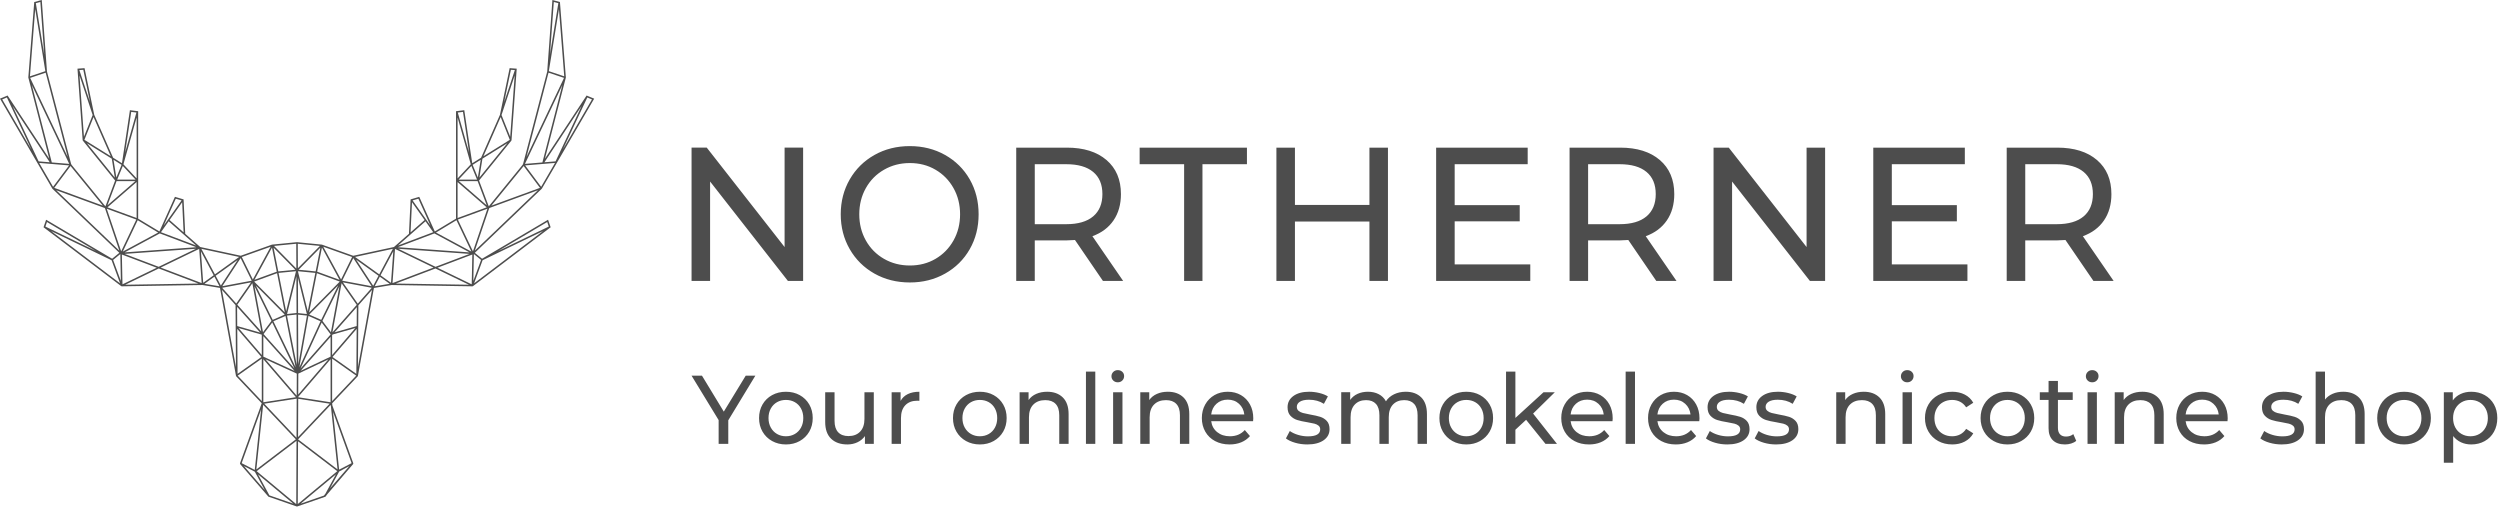 <svg xmlns="http://www.w3.org/2000/svg" width="308" height="63" viewBox="0 0 308 63">
    <g fill="#4D4D4D" fill-rule="evenodd">
        <path d="M68.057 0l-.009.115-.632 8.7L64.44 20.21l-.018.032-.046.077-4.16 5.105-1.196-3.184 3.978-4.913.021-.053.634-8.72.006-.095-.787-.057-.084-.007-1.194 5.752-2.322 5.28-1.093.685-.966-6.445-.013-.092-1.019.126v13.24l-2.615 1.575-1.88-4.19-.038-.076-1.059.314-.006.068-.2 4.172-1.849 1.627-5.014 1.08-3.86-1.375-3.072-.303-.003.03-.003-.03-3.072.303-3.848 1.37-4.993-1.075-1.849-1.627-.2-4.172-.002-.067-1.063-.315-.038.075-1.88 4.191-2.616-1.575v-13.24l-1.02-.126-.01.092-.966 6.445-1.094-.686-2.322-5.28-1.177-5.668-.019-.082-.87.063.007.095.633 8.72.009.026.013.027 3.978 4.913-1.196 3.184-4.16-5.105-.065-.11L5.787 8.817 5.155.115 5.146 0l-.928.247-.006.067-.724 9.218.003.031 2.575 9.987-5.09-7.716-.043-.066-.933.386.053.095 6.392 10.987.008.01.008.011 8.242 7.89-.889.73-8.032-4.747-.104-.052-.315.919.055.043 9.52 7.216.06.02 9.946-.162 2.157.358 1.975 10.853.002.014.006.006 3.158 3.337-2.676 7.394.018.095 3.467 4 .016.014.026.013L36.56 62.4h.05l3.468-1.202.052-.044.155-.22 3.223-3.763.018-.095-2.577-7.123-.028-.264 3.165-3.344.005-.006.003-.014 1.974-10.847 2.19-.364 9.947.161.06-.019 9.52-7.216.056-.04-.281-.82-.041-.108-8.13 4.805-.89-.73 8.242-7.89.017-.02 6.392-10.988.05-.096-.931-.385-.042.066-5.09 7.716 2.575-9.987.003-.03L68.99.313l-.005-.067-.93-.247zm.173.243l.557.148-1.026 6.305.469-6.453zM4.416.391l.557-.148.469 6.453L4.416.39zm-.076.727l1.246 7.65-1.896.636.65-8.286zm63.277 7.65l1.245-7.649.65 8.285-1.895-.637zm-4.676-.17l.488.035-1.317 3.957.83-3.992zm-53.167.035l.488-.035.83 3.994-1.318-3.96zm-6.058.963l1.91-.641L8.338 19.34 3.716 9.596zm63.86-.641l1.911.64-4.622 9.746 2.712-10.386zm-5.79 5.217l1.621-4.87-.548 7.546-1.072-2.676zm-51.99-4.87l1.62 4.87-1.072 2.675-.549-7.545zm59.482 1.18l-2.457 9.53-2.148.178 4.605-9.708zm-62.896 9.53l-2.457-9.53L8.53 20.19l-2.148-.178zm65.973-8.003l.575.239-3.58 6.155 3.005-6.394zm-72.082.239l.576-.24 3.003 6.393-3.58-6.153zm71.384.796l-3.211 6.834-1.372.113 4.583-6.947zm-66.9 6.834l-3.211-6.834 4.582 6.947-1.37-.113zM56.4 13.866l.639-.08.75 5.006-1.39-4.926zm-40.234-.08l.639.08-1.389 4.924.75-5.003zm45.516.635l1.125 2.808-3.248 2.02 2.123-4.828zm-51.284 2.808l1.125-2.808 2.122 4.827-3.247-2.019zm45.976-2.755l1.626 5.77-1.626 1.737v-7.507zm-41.17 5.77l1.627-5.769v7.506l-1.626-1.737zm-4.494-2.597l3.06 1.902.373 2.336-3.433-4.238zm48.726 1.902l3.059-1.902-3.433 4.238.374-2.336zm-1.21.759l.995-.624-.35 2.189-.645-1.565zm-44.242-.624l.995.624-.645 1.565-.35-2.19zm50.712.695l3.682-.305-1.711 2.942-1.97-2.637zm-59.87-.305l3.683.305-1.97 2.637-1.712-2.942zm53.25.37l.694 1.683h-2.272l1.577-1.684zm-42.946 0l1.577 1.683h-2.271l.694-1.684zm49.384.01l2.01 2.69-5.988 2.19 3.978-4.88zM6.68 23.144l2.01-2.69 3.978 4.88-5.988-2.19zm49.852-.827h2.312l1.12 2.977-3.432-2.977zm-42.174 0h2.313l-3.432 2.977 1.12-2.977zm42.015.114l3.588 3.113-3.588 1.314v-4.427zM13.24 25.544l3.59-3.113v4.427l-3.59-1.314zm47.03.114l.028-.035 5.982-2.189-7.78 7.448 1.77-5.224zM6.92 23.435l5.983 2.189.029.035 1.769 5.223-7.78-7.447zm43.912 1.255l.712-.211 1.49 3.321-2.202-3.11zm-29.175-.211l.712.211-2.203 3.11 1.49-3.321zm-.766 2.628l1.55-2.19.179 3.712-1.73-1.522zm29.869-2.19l1.55 2.19-1.729 1.522.179-3.711zm5.647 2.131l3.642-1.333-1.78 5.251-1.862-3.918zm-43.255-1.333l3.642 1.333-1.863 3.918-1.78-5.251zm40.562 2.934l2.521-1.52 1.839 3.869-4.36-2.349zM16.967 27.13l2.52 1.52-4.359 2.348 1.84-3.868zm33.603 1.763l1.852-1.63.952 1.345-4.341 1.637 1.53-1.345h.006v-.007zm-30.742-.285l.953-1.345 1.852 1.63v.007h.007l1.53 1.345-4.342-1.637zm47.589-1.255l.193.562-6.236 3.01 6.043-3.572zm-61.824.563l.193-.563 6.044 3.572-6.237-3.01zm.7.549l7.454 3.597 1.047 2.846-8.501-6.443zm53.162 3.597l7.455-3.597-8.502 6.443 1.047-2.846zm-10.437-1.607l4.499-1.697 4.333 2.335-8.832-.638zm-29.332-1.697l4.5 1.697-8.833.638 4.333-2.335zm14.073 1.54l2.737-.266.013 3.056-2.75-2.79zm2.928-.264l2.724.264L36.7 33.05l-.013-3.015zm3.135.362l3.559 1.267-1.362 2.77-2.197-4.037zM29.79 31.663l3.559-1.267-2.197 4.036-1.362-2.769zm9.286 1.809l.587-2.971 2.164 3.975-2.75-1.004zm-5.567-2.97l.587 2.97-2.751 1.004 2.164-3.975zm3.28 2.73l2.676-2.716-.577 2.92-2.1-.203zm-3.082-2.716l2.677 2.717-2.1.204-.577-2.92zm15.361.134l8.781.633-4.193 1.588-4.588-2.221zm-33.713.633l8.782-.633-4.588 2.22-4.194-1.587zm28.39.375l4.654-1.003-1.674 3.148-2.98-2.145zm-18.94-1.003l4.656 1.003-2.982 2.145-1.673-3.148zm23.86.01l4.746 2.299-5.052 1.913.306-4.211zm-28.871 2.299l4.746-2.298.306 4.21-5.052-1.912zm27.088.952l1.57-2.954-.282 3.88-1.288-.926zm-22.129-2.953l1.57 2.953-1.288.926-.282-3.879zm33.628.333l.887.727-.954 2.591.067-3.318zm-44.444.727l.887-.727.066 3.318-.953-2.59zm39.955.962l4.297-1.627-.074 3.672-4.223-2.045zm-38.876-1.627l4.296 1.627-4.222 2.045-.074-3.672zm27.144 3.221l1.366-2.777 2.26 3.458-3.626-.68zm-12.515-2.777l1.367 2.777-3.625.681 2.258-3.458zm14.23.184l2.76 1.987-.657 1.234-2.104-3.221zm-17.306 1.987l2.7-1.942-2.058 3.149-.642-1.207zm22.183.959l4.895-1.854 4.13 2-9.025-.146zm-29.194-1.854l4.895 1.854-9.026.146 4.13-2zm17.146.338l2.147.208-.932 4.724-1.215-4.932zm-2.384.208l2.147-.208-1.214 4.932-.933-4.724zm4.719.037l2.82 1.03-3.775 3.807.955-4.837zm-7.726 1.03l2.82-1.03.955 4.837-3.775-3.808zm5.2-.666l.02 4.525h-.01l-.002.013-1.155.125 1.148-4.663zm10.278.06l1.22.877-1.85.307.63-1.184zm-21.597.877l1.22-.877.629 1.184-1.85-.307zm11.53 3.61l-.018-4.352 1.1 4.468-1.082-.117zm5.52-3.783l3.561.668-1.726 1.956-1.836-2.624zm-14.876.668l3.56-.668-1.823 2.606-1.737-1.938zm1.868 2.084l1.852-2.648 1.104 5.948-2.956-3.3zm12.848-2.648l1.866 2.667-2.99 3.39 1.124-6.057zm-3.99 3.865l3.568-3.599-2.09 4.248-1.478-.65zm-6.584-3.599l3.567 3.599-1.478.649-2.09-4.248zm-.157.114l2.095 4.26-1.046 1.393-1.049-5.653zm8.37 4.26l2.095-4.259-1.049 5.652-1.046-1.393zM27.338 35.71l1.68 1.875.053 7.645-1.733-9.52zm16.814 1.908l1.679-1.903-1.732 9.515.053-7.612zm-14.925 2.553l-.016-2.372 2.846 3.177-2.83-.805zm14.732-2.335l-.016 2.335-2.727.776 2.743-3.11zm-8.602 1.044l1.176-.127.026 6.218-1.202-6.091zm1.367-.117l1.091.117-1.065 6.026-.026-6.143zm-3.042.815l1.49-.654 1.249 6.331-2.74-5.677zM38 38.925l1.489.654-2.608 5.675L38 38.925zm-5.53 2.227l1.07-1.426 2.739 5.677-3.81-4.251zm7.16-1.423l1.096 1.46v.023l-3.711 4.207 2.615-5.69zm1.287 1.555l.065-.074 2.795-.795-2.86 3.328v-2.46zm-11.526-.869l2.86.814v2.514l-2.86-3.328zm11.57 3.568l2.979-3.465-.039 5.54-2.94-2.075zM29.23 40.518l2.978 3.465-2.94 2.076-.038-5.541zm3.214 3.421v-2.532l3.84 4.286-3.84-1.754zm8.284-2.439v2.44l-3.69 1.745 3.69-4.185zm.191 2.684l2.967 2.096-2.967 3.135v-5.23zM29.285 46.28l2.967-2.096v5.231l-2.967-3.135zm7.457 2.66v-.045l3.985-4.638v5.303l-3.985-.62zm-4.299-4.683l4.016 4.674-.004.005-4.012.624v-5.303zm.259.01l3.861 1.762-.011 2.718-3.85-4.48zm4.052 1.762l3.705-1.752-3.716 4.324.01-2.572zm-4.2 3.706l3.996-.621-.02 4.823-3.976-4.202zm4.187-.602l3.875.602-3.894 4.114.019-4.716zm-4.319.739l4.027 4.256-4.866 3.707.839-7.963zm4.299 4.256l4.004-4.232.036.1.825 7.838-4.865-3.706zm-6.947 2.935l2.396-6.622-.785 7.455-1.61-.833zm11.258-6.318l2.285 6.318-1.536.795-.75-7.113zm-9.414 7.303l4.911-3.741-.032 7.8-4.88-4.06zm5.102-3.682l4.832 3.682-4.865 4.047.033-7.729zm5.068 3.724l1.25-.67-2.364 2.729 1.114-2.06zm-11.735-.67l1.342.696 1.23 2.272-2.572-2.967zm11.333 1.014l-1.289 2.38-.19.242-2.866.993 4.345-3.615zM33.19 61.03l-1.405-2.596 4.343 3.615-2.938-1.019zM112.095 18c1.599 0 3.044.364 4.338 1.092 1.293.727 2.306 1.728 3.036 3.003.73 1.275 1.096 2.71 1.096 4.305 0 1.596-.365 3.03-1.096 4.305-.73 1.276-1.743 2.276-3.036 3.004-1.294.727-2.74 1.091-4.338 1.091-1.614 0-3.067-.364-4.361-1.091-1.293-.728-2.31-1.732-3.048-3.015-.738-1.283-1.107-2.714-1.107-4.294 0-1.58.37-3.01 1.107-4.294.739-1.282 1.755-2.287 3.048-3.014 1.294-.728 2.747-1.092 4.36-1.092zm-25.023.188l9.59 12.247V18.188h2.282v16.425h-1.872l-9.589-12.25v12.25H85.2V18.188h1.872zm66.551 0v2.041h-5.48v14.383h-2.26V20.23h-5.48v-2.04h13.22zm34.588 0v2.042h-8.995v5.044h8.013v1.994h-8.013v5.303h9.315v2.041h-11.599V18.19h11.28zm53.856 0v2.042h-8.995v5.044h8.013v1.994h-8.013v5.303h9.315v2.041h-11.599V18.19h11.28zm-110.634 0c2.07 0 3.698.509 4.885 1.525 1.187 1.017 1.781 2.417 1.781 4.2 0 1.267-.305 2.347-.913 3.238-.61.892-1.476 1.541-2.603 1.948l3.79 5.513h-2.49l-3.446-5.045c-.426.032-.76.047-1.004.047h-3.95v4.998h-2.284V18.189h6.234zm28.103 0v7.062h9.178v-7.061h2.282v16.423h-2.282v-7.32h-9.178v7.32h-2.283V18.189h2.283zm40.068 0c2.07 0 3.698.509 4.886 1.525 1.187 1.017 1.78 2.417 1.78 4.2 0 1.267-.305 2.347-.913 3.238-.61.892-1.476 1.541-2.602 1.948l3.79 5.513h-2.49l-3.447-5.045c-.426.032-.76.047-1.004.047h-3.95v4.998h-2.283V18.189h6.233zm13.378 0l9.589 12.247V18.19h2.282v16.423h-1.872l-9.588-12.248v12.248h-2.283V18.189h1.872zm40.478 0c2.069 0 3.698.509 4.885 1.525 1.187 1.017 1.78 2.417 1.78 4.2 0 1.267-.303 2.347-.912 3.238-.61.892-1.476 1.541-2.603 1.948l3.79 5.513h-2.488l-3.448-5.045c-.426.032-.761.047-1.004.047h-3.95v4.998h-2.284V18.189h6.234zm-141.365 1.9c-1.172 0-2.233.274-3.185.823-.952.546-1.697 1.3-2.237 2.262-.54.963-.811 2.039-.811 3.227 0 1.19.27 2.264.811 3.227.54.961 1.285 1.716 2.237 2.263.952.548 2.013.82 3.185.82 1.172 0 2.226-.272 3.161-.82.937-.547 1.674-1.302 2.215-2.263.54-.963.811-2.038.811-3.227 0-1.188-.27-2.264-.811-3.227-.54-.961-1.278-1.716-2.215-2.262-.935-.549-1.99-.823-3.161-.823zm19.27.141h-3.882v7.39h3.881c1.445 0 2.55-.319 3.31-.96.762-.642 1.142-1.557 1.142-2.746 0-1.19-.38-2.1-1.141-2.733-.762-.634-1.866-.95-3.31-.95zm68.17 0h-3.881v7.39h3.882c1.445 0 2.548-.319 3.31-.96.761-.642 1.141-1.557 1.141-2.746 0-1.19-.38-2.1-1.14-2.733-.763-.634-1.866-.95-3.311-.95zm53.856 0h-3.881v7.39h3.881c1.445 0 2.55-.319 3.31-.96.762-.642 1.142-1.557 1.142-2.746 0-1.19-.38-2.1-1.141-2.733-.762-.634-1.866-.95-3.31-.95z"/>
        <path fill-rule="nonzero" d="M89.724 54.684V51.78l3.336-5.496h-1.188l-2.7 4.428-2.688-4.428H85.2l3.336 5.472v2.928h1.188zm7.104.072c.632 0 1.198-.14 1.698-.42.5-.28.892-.666 1.176-1.158.284-.492.426-1.05.426-1.674 0-.624-.142-1.182-.426-1.674-.284-.492-.676-.876-1.176-1.152-.5-.276-1.066-.414-1.698-.414-.632 0-1.2.138-1.704.414-.504.276-.898.66-1.182 1.152-.284.492-.426 1.05-.426 1.674 0 .624.142 1.182.426 1.674.284.492.678.878 1.182 1.158.504.28 1.072.42 1.704.42zm0-1.008c-.408 0-.774-.094-1.098-.282-.324-.188-.58-.452-.768-.792-.188-.34-.282-.73-.282-1.17 0-.44.094-.83.282-1.17.188-.34.444-.602.768-.786.324-.184.69-.276 1.098-.276.408 0 .774.092 1.098.276.324.184.578.446.762.786.184.34.276.73.276 1.17 0 .44-.092.83-.276 1.17-.184.34-.438.604-.762.792-.324.188-.69.282-1.098.282zm7.572 1.008c.448 0 .862-.09 1.242-.27.38-.18.686-.434.918-.762v.96h1.092v-6.36H106.5v3.288c0 .672-.176 1.192-.528 1.56-.352.368-.832.552-1.44.552-.552 0-.976-.158-1.272-.474-.296-.316-.444-.782-.444-1.398v-3.528h-1.152v3.66c0 .912.244 1.602.732 2.07.488.468 1.156.702 2.004.702zm6.6-.072v-3.168c0-.688.178-1.218.534-1.59.356-.372.846-.558 1.47-.558.112 0 .2.004.264.012v-1.116c-.56 0-1.036.096-1.428.288-.392.192-.688.472-.888.84v-1.068h-1.104v6.36H111zm9.72.072c.632 0 1.198-.14 1.698-.42.5-.28.892-.666 1.176-1.158.284-.492.426-1.05.426-1.674 0-.624-.142-1.182-.426-1.674-.284-.492-.676-.876-1.176-1.152-.5-.276-1.066-.414-1.698-.414-.632 0-1.2.138-1.704.414-.504.276-.898.66-1.182 1.152-.284.492-.426 1.05-.426 1.674 0 .624.142 1.182.426 1.674.284.492.678.878 1.182 1.158.504.28 1.072.42 1.704.42zm0-1.008c-.408 0-.774-.094-1.098-.282-.324-.188-.58-.452-.768-.792-.188-.34-.282-.73-.282-1.17 0-.44.094-.83.282-1.17.188-.34.444-.602.768-.786.324-.184.69-.276 1.098-.276.408 0 .774.092 1.098.276.324.184.578.446.762.786.184.34.276.73.276 1.17 0 .44-.092.83-.276 1.17-.184.34-.438.604-.762.792-.324.188-.69.282-1.098.282zm6.048.936v-3.276c0-.68.18-1.202.54-1.566.36-.364.852-.546 1.476-.546.552 0 .976.156 1.272.468.296.312.444.776.444 1.392v3.528h1.152v-3.66c0-.904-.238-1.59-.714-2.058-.476-.468-1.118-.702-1.926-.702-.504 0-.954.088-1.35.264-.396.176-.71.428-.942.756v-.96h-1.104v6.36h1.152zm8.172 0V45.78h-1.152v8.904h1.152zm2.772-7.584c.224 0 .41-.074.558-.222.148-.148.222-.33.222-.546 0-.208-.074-.382-.222-.522-.148-.14-.334-.21-.558-.21-.224 0-.41.074-.558.222-.148.148-.222.326-.222.534 0 .208.074.384.222.528.148.144.334.216.558.216zm.576 7.584v-6.36h-1.152v6.36h1.152zm3.348 0v-3.276c0-.68.18-1.202.54-1.566.36-.364.852-.546 1.476-.546.552 0 .976.156 1.272.468.296.312.444.776.444 1.392v3.528h1.152v-3.66c0-.904-.238-1.59-.714-2.058-.476-.468-1.118-.702-1.926-.702-.504 0-.954.088-1.35.264-.396.176-.71.428-.942.756v-.96h-1.104v6.36h1.152zm9.852.072c.528 0 1.006-.088 1.434-.264.428-.176.786-.432 1.074-.768l-.636-.744c-.464.512-1.076.768-1.836.768-.624 0-1.146-.17-1.566-.51-.42-.34-.666-.79-.738-1.35h5.16c.016-.144.024-.26.024-.348 0-.64-.134-1.208-.402-1.704s-.64-.882-1.116-1.158c-.476-.276-1.018-.414-1.626-.414-.608 0-1.154.138-1.638.414-.484.276-.864.662-1.14 1.158-.276.496-.414 1.052-.414 1.668 0 .624.142 1.184.426 1.68.284.496.686.882 1.206 1.158.52.276 1.116.414 1.788.414zm1.812-3.696h-4.08c.064-.544.282-.984.654-1.32.372-.336.834-.504 1.386-.504.552 0 1.014.17 1.386.51.372.34.59.778.654 1.314zm7.752 3.696c.848 0 1.518-.17 2.01-.51.492-.34.738-.798.738-1.374 0-.432-.112-.768-.336-1.008-.224-.24-.494-.41-.81-.51-.316-.1-.73-.194-1.242-.282-.384-.072-.682-.136-.894-.192-.212-.056-.39-.144-.534-.264-.144-.12-.216-.284-.216-.492 0-.264.128-.476.384-.636.256-.16.628-.24 1.116-.24.704 0 1.316.168 1.836.504l.492-.912c-.272-.176-.62-.316-1.044-.42-.424-.104-.848-.156-1.272-.156-.808 0-1.452.174-1.932.522-.48.348-.72.81-.72 1.386 0 .448.116.796.348 1.044.232.248.51.424.834.528.324.104.742.196 1.254.276.376.064.666.122.87.174.204.052.374.134.51.246.136.112.204.264.204.456 0 .576-.504.864-1.512.864-.408 0-.812-.06-1.212-.18-.4-.12-.74-.28-1.02-.48l-.48.912c.272.216.648.394 1.128.534.48.14.98.21 1.5.21zm5.34-.072v-3.276c0-.68.172-1.202.516-1.566.344-.364.808-.546 1.392-.546.528 0 .934.156 1.218.468.284.312.426.776.426 1.392v3.528h1.152v-3.276c0-.68.172-1.202.516-1.566.344-.364.808-.546 1.392-.546.528 0 .934.156 1.218.468.284.312.426.776.426 1.392v3.528h1.152v-3.66c0-.912-.234-1.6-.702-2.064-.468-.464-1.102-.696-1.902-.696-.536 0-1.018.104-1.446.312-.428.208-.762.496-1.002.864-.208-.384-.504-.676-.888-.876-.384-.2-.824-.3-1.32-.3-.48 0-.908.086-1.284.258-.376.172-.68.422-.912.75v-.948h-1.104v6.36h1.152zm14.256.072c.632 0 1.198-.14 1.698-.42.5-.28.892-.666 1.176-1.158.284-.492.426-1.05.426-1.674 0-.624-.142-1.182-.426-1.674-.284-.492-.676-.876-1.176-1.152-.5-.276-1.066-.414-1.698-.414-.632 0-1.2.138-1.704.414-.504.276-.898.66-1.182 1.152-.284.492-.426 1.05-.426 1.674 0 .624.142 1.182.426 1.674.284.492.678.878 1.182 1.158.504.28 1.072.42 1.704.42zm0-1.008c-.408 0-.774-.094-1.098-.282-.324-.188-.58-.452-.768-.792-.188-.34-.282-.73-.282-1.17 0-.44.094-.83.282-1.17.188-.34.444-.602.768-.786.324-.184.69-.276 1.098-.276.408 0 .774.092 1.098.276.324.184.578.446.762.786.184.34.276.73.276 1.17 0 .44-.092.83-.276 1.17-.184.34-.438.604-.762.792-.324.188-.69.282-1.098.282zm6.048.936v-1.74l1.32-1.224 2.388 2.964h1.416l-2.94-3.732 2.676-2.628h-1.392l-3.468 3.168V45.78h-1.152v8.904h1.152zm9.072.072c.528 0 1.006-.088 1.434-.264.428-.176.786-.432 1.074-.768l-.636-.744c-.464.512-1.076.768-1.836.768-.624 0-1.146-.17-1.566-.51-.42-.34-.666-.79-.738-1.35h5.16c.016-.144.024-.26.024-.348 0-.64-.134-1.208-.402-1.704s-.64-.882-1.116-1.158c-.476-.276-1.018-.414-1.626-.414-.608 0-1.154.138-1.638.414-.484.276-.864.662-1.14 1.158-.276.496-.414 1.052-.414 1.668 0 .624.142 1.184.426 1.68.284.496.686.882 1.206 1.158.52.276 1.116.414 1.788.414zm1.812-3.696h-4.08c.064-.544.282-.984.654-1.32.372-.336.834-.504 1.386-.504.552 0 1.014.17 1.386.51.372.34.59.778.654 1.314zm3.852 3.624V45.78h-1.152v8.904h1.152zm5.028.072c.528 0 1.006-.088 1.434-.264.428-.176.786-.432 1.074-.768l-.636-.744c-.464.512-1.076.768-1.836.768-.624 0-1.146-.17-1.566-.51-.42-.34-.666-.79-.738-1.35h5.16c.016-.144.024-.26.024-.348 0-.64-.134-1.208-.402-1.704s-.64-.882-1.116-1.158c-.476-.276-1.018-.414-1.626-.414-.608 0-1.154.138-1.638.414-.484.276-.864.662-1.14 1.158-.276.496-.414 1.052-.414 1.668 0 .624.142 1.184.426 1.68.284.496.686.882 1.206 1.158.52.276 1.116.414 1.788.414zm1.812-3.696h-4.08c.064-.544.282-.984.654-1.32.372-.336.834-.504 1.386-.504.552 0 1.014.17 1.386.51.372.34.59.778.654 1.314zm4.524 3.696c.848 0 1.518-.17 2.01-.51.492-.34.738-.798.738-1.374 0-.432-.112-.768-.336-1.008-.224-.24-.494-.41-.81-.51-.316-.1-.73-.194-1.242-.282-.384-.072-.682-.136-.894-.192-.212-.056-.39-.144-.534-.264-.144-.12-.216-.284-.216-.492 0-.264.128-.476.384-.636.256-.16.628-.24 1.116-.24.704 0 1.316.168 1.836.504l.492-.912c-.272-.176-.62-.316-1.044-.42-.424-.104-.848-.156-1.272-.156-.808 0-1.452.174-1.932.522-.48.348-.72.81-.72 1.386 0 .448.116.796.348 1.044.232.248.51.424.834.528.324.104.742.196 1.254.276.376.064.666.122.87.174.204.052.374.134.51.246.136.112.204.264.204.456 0 .576-.504.864-1.512.864-.408 0-.812-.06-1.212-.18-.4-.12-.74-.28-1.02-.48l-.48.912c.272.216.648.394 1.128.534.48.14.98.21 1.5.21zm6.012 0c.848 0 1.518-.17 2.01-.51.492-.34.738-.798.738-1.374 0-.432-.112-.768-.336-1.008-.224-.24-.494-.41-.81-.51-.316-.1-.73-.194-1.242-.282-.384-.072-.682-.136-.894-.192-.212-.056-.39-.144-.534-.264-.144-.12-.216-.284-.216-.492 0-.264.128-.476.384-.636.256-.16.628-.24 1.116-.24.704 0 1.316.168 1.836.504l.492-.912c-.272-.176-.62-.316-1.044-.42-.424-.104-.848-.156-1.272-.156-.808 0-1.452.174-1.932.522-.48.348-.72.81-.72 1.386 0 .448.116.796.348 1.044.232.248.51.424.834.528.324.104.742.196 1.254.276.376.064.666.122.87.174.204.052.374.134.51.246.136.112.204.264.204.456 0 .576-.504.864-1.512.864-.408 0-.812-.06-1.212-.18-.4-.12-.74-.28-1.02-.48l-.48.912c.272.216.648.394 1.128.534.48.14.98.21 1.5.21zm8.568-.072v-3.276c0-.68.18-1.202.54-1.566.36-.364.852-.546 1.476-.546.552 0 .976.156 1.272.468.296.312.444.776.444 1.392v3.528h1.152v-3.66c0-.904-.238-1.59-.714-2.058-.476-.468-1.118-.702-1.926-.702-.504 0-.954.088-1.35.264-.396.176-.71.428-.942.756v-.96h-1.104v6.36h1.152zm7.596-7.584c.224 0 .41-.074.558-.222.148-.148.222-.33.222-.546 0-.208-.074-.382-.222-.522-.148-.14-.334-.21-.558-.21-.224 0-.41.074-.558.222-.148.148-.222.326-.222.534 0 .208.074.384.222.528.148.144.334.216.558.216zm.576 7.584v-6.36h-1.152v6.36h1.152zm4.968.072c.576 0 1.09-.118 1.542-.354.452-.236.802-.574 1.05-1.014l-.876-.552c-.2.304-.448.532-.744.684-.296.152-.624.228-.984.228-.416 0-.79-.092-1.122-.276-.332-.184-.592-.446-.78-.786-.188-.34-.282-.734-.282-1.182 0-.44.094-.83.282-1.17.188-.34.448-.602.78-.786.332-.184.706-.276 1.122-.276.36 0 .688.076.984.228.296.152.544.38.744.684l.876-.564c-.248-.44-.598-.776-1.05-1.008-.452-.232-.966-.348-1.542-.348-.648 0-1.226.138-1.734.414-.508.276-.906.66-1.194 1.152-.288.492-.432 1.05-.432 1.674 0 .624.144 1.182.432 1.674.288.492.686.878 1.194 1.158.508.28 1.086.42 1.734.42zm6.804 0c.632 0 1.198-.14 1.698-.42.5-.28.892-.666 1.176-1.158.284-.492.426-1.05.426-1.674 0-.624-.142-1.182-.426-1.674-.284-.492-.676-.876-1.176-1.152-.5-.276-1.066-.414-1.698-.414-.632 0-1.2.138-1.704.414-.504.276-.898.66-1.182 1.152-.284.492-.426 1.05-.426 1.674 0 .624.142 1.182.426 1.674.284.492.678.878 1.182 1.158.504.28 1.072.42 1.704.42zm0-1.008c-.408 0-.774-.094-1.098-.282-.324-.188-.58-.452-.768-.792-.188-.34-.282-.73-.282-1.17 0-.44.094-.83.282-1.17.188-.34.444-.602.768-.786.324-.184.69-.276 1.098-.276.408 0 .774.092 1.098.276.324.184.578.446.762.786.184.34.276.73.276 1.17 0 .44-.092.83-.276 1.17-.184.34-.438.604-.762.792-.324.188-.69.282-1.098.282zm7.08 1.008c.264 0 .52-.038.768-.114.248-.076.456-.186.624-.33l-.36-.828c-.248.2-.548.3-.9.3-.32 0-.566-.092-.738-.276-.172-.184-.258-.448-.258-.792v-3.444h1.824v-.948h-1.824v-1.392h-1.152v1.392h-1.08v.948h1.08v3.492c0 .64.176 1.132.528 1.476.352.344.848.516 1.488.516zm3.36-7.656c.224 0 .41-.074.558-.222.148-.148.222-.33.222-.546 0-.208-.074-.382-.222-.522-.148-.14-.334-.21-.558-.21-.224 0-.41.074-.558.222-.148.148-.222.326-.222.534 0 .208.074.384.222.528.148.144.334.216.558.216zm.576 7.584v-6.36h-1.152v6.36h1.152zm3.348 0v-3.276c0-.68.18-1.202.54-1.566.36-.364.852-.546 1.476-.546.552 0 .976.156 1.272.468.296.312.444.776.444 1.392v3.528h1.152v-3.66c0-.904-.238-1.59-.714-2.058-.476-.468-1.118-.702-1.926-.702-.504 0-.954.088-1.35.264-.396.176-.71.428-.942.756v-.96h-1.104v6.36h1.152zm9.852.072c.528 0 1.006-.088 1.434-.264.428-.176.786-.432 1.074-.768l-.636-.744c-.464.512-1.076.768-1.836.768-.624 0-1.146-.17-1.566-.51-.42-.34-.666-.79-.738-1.35h5.16c.016-.144.024-.26.024-.348 0-.64-.134-1.208-.402-1.704s-.64-.882-1.116-1.158c-.476-.276-1.018-.414-1.626-.414-.608 0-1.154.138-1.638.414-.484.276-.864.662-1.14 1.158-.276.496-.414 1.052-.414 1.668 0 .624.142 1.184.426 1.68.284.496.686.882 1.206 1.158.52.276 1.116.414 1.788.414zm1.812-3.696h-4.08c.064-.544.282-.984.654-1.32.372-.336.834-.504 1.386-.504.552 0 1.014.17 1.386.51.372.34.59.778.654 1.314zm7.752 3.696c.848 0 1.518-.17 2.01-.51.492-.34.738-.798.738-1.374 0-.432-.112-.768-.336-1.008-.224-.24-.494-.41-.81-.51-.316-.1-.73-.194-1.242-.282-.384-.072-.682-.136-.894-.192-.212-.056-.39-.144-.534-.264-.144-.12-.216-.284-.216-.492 0-.264.128-.476.384-.636.256-.16.628-.24 1.116-.24.704 0 1.316.168 1.836.504l.492-.912c-.272-.176-.62-.316-1.044-.42-.424-.104-.848-.156-1.272-.156-.808 0-1.452.174-1.932.522-.48.348-.72.81-.72 1.386 0 .448.116.796.348 1.044.232.248.51.424.834.528.324.104.742.196 1.254.276.376.064.666.122.87.174.204.052.374.134.51.246.136.112.204.264.204.456 0 .576-.504.864-1.512.864-.408 0-.812-.06-1.212-.18-.4-.12-.74-.28-1.02-.48l-.48.912c.272.216.648.394 1.128.534.48.14.98.21 1.5.21zm5.34-.072v-3.276c0-.68.18-1.202.54-1.566.36-.364.852-.546 1.476-.546.552 0 .976.156 1.272.468.296.312.444.776.444 1.392v3.528h1.152v-3.66c0-.904-.238-1.59-.714-2.058-.476-.468-1.118-.702-1.926-.702-.48 0-.914.084-1.302.252-.388.168-.702.404-.942.708V45.78h-1.152v8.904h1.152zm9.744.072c.632 0 1.198-.14 1.698-.42.5-.28.892-.666 1.176-1.158.284-.492.426-1.05.426-1.674 0-.624-.142-1.182-.426-1.674-.284-.492-.676-.876-1.176-1.152-.5-.276-1.066-.414-1.698-.414-.632 0-1.2.138-1.704.414-.504.276-.898.66-1.182 1.152-.284.492-.426 1.05-.426 1.674 0 .624.142 1.182.426 1.674.284.492.678.878 1.182 1.158.504.28 1.072.42 1.704.42zm0-1.008c-.408 0-.774-.094-1.098-.282-.324-.188-.58-.452-.768-.792-.188-.34-.282-.73-.282-1.17 0-.44.094-.83.282-1.17.188-.34.444-.602.768-.786.324-.184.69-.276 1.098-.276.408 0 .774.092 1.098.276.324.184.578.446.762.786.184.34.276.73.276 1.17 0 .44-.092.83-.276 1.17-.184.34-.438.604-.762.792-.324.188-.69.282-1.098.282zm6.048 3.264v-3.288c.264.336.586.592.966.768.38.176.798.264 1.254.264.616 0 1.168-.136 1.656-.408.488-.272.87-.654 1.146-1.146.276-.492.414-1.058.414-1.698 0-.64-.138-1.204-.414-1.692-.276-.488-.658-.868-1.146-1.14-.488-.272-1.04-.408-1.656-.408-.472 0-.904.09-1.296.27-.392.18-.716.446-.972.798v-1.008h-1.104v8.688h1.152zm2.124-3.264c-.4 0-.764-.094-1.092-.282-.328-.188-.584-.452-.768-.792-.184-.34-.276-.73-.276-1.17 0-.44.094-.828.282-1.164.188-.336.444-.598.768-.786.324-.188.686-.282 1.086-.282.408 0 .774.092 1.098.276.324.184.58.446.768.786.188.34.282.73.282 1.17 0 .44-.094.83-.282 1.17-.188.34-.444.604-.768.792-.324.188-.69.282-1.098.282z"/>
    </g>
</svg>
